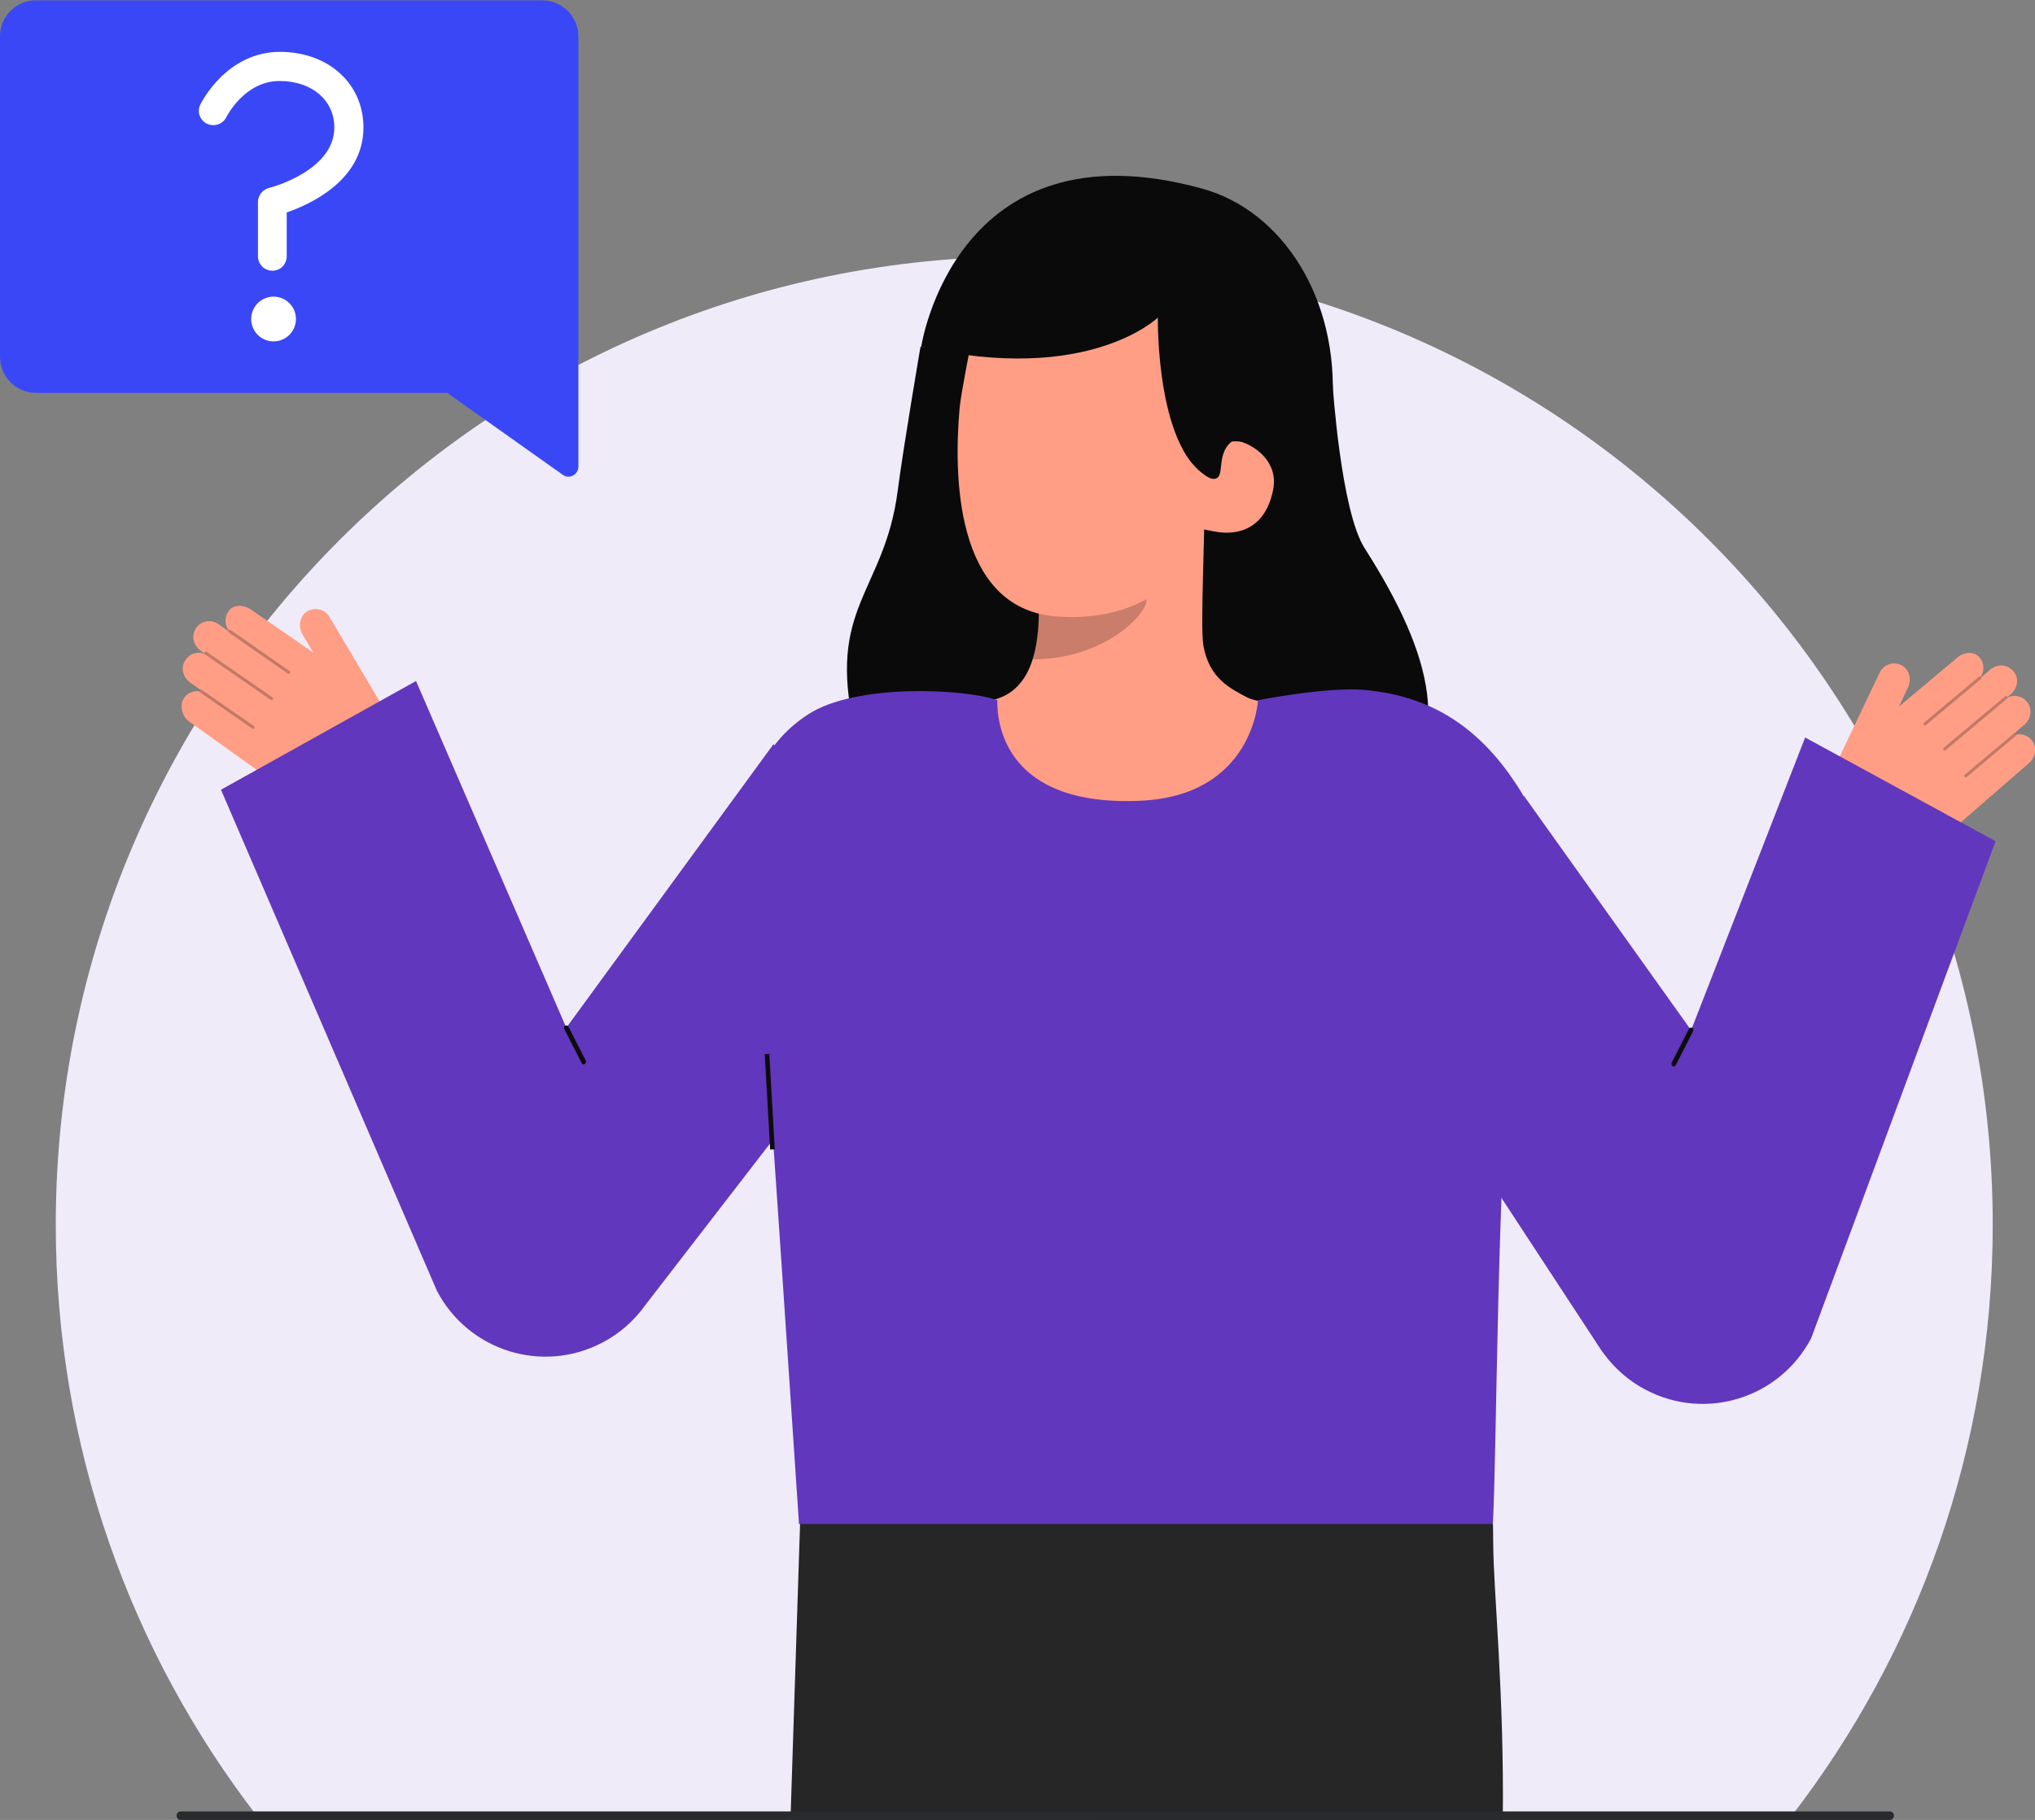 <svg xmlns="http://www.w3.org/2000/svg" xmlns:xlink="http://www.w3.org/1999/xlink" id="Layer_2_00000136375926983228076880000004104066901669838759_" x="0px" y="0px" viewBox="0 0 572.8 512.3" style="enable-background:new 0 0 572.8 512.3;" xml:space="preserve"><rect x="0" y="0" width="572.8" height="512.3" fill="#808080" stroke="none"/><style type="text/css">	.st0{fill:#FFFFFF;}	.st1{opacity:0.1;fill:#6137BD;enable-background:new    ;}	.st2{fill:#0A0A0A;}	.st3{fill:#FF9E85;}	.st4{opacity:0.22;fill:#0C0C0C;enable-background:new    ;}	.st5{fill:#262626;}	.st6{opacity:0.25;}	.st7{fill:#0C0C0C;}	.st8{fill:#6137BD;}	.st9{fill:#292A2E;}	.st10{fill:#3A47F7;}</style><path class="st0" d="M560.9,344.8c0,62.7-21.2,120.5-56.8,166.6H72.5c-35.6-46.1-56.8-103.9-56.8-166.6 c0-150.6,122.1-272.6,272.6-272.6S560.9,194.2,560.9,344.8L560.9,344.8z"></path><path class="st1" d="M560.9,344.8c0,62.7-21.2,120.5-56.8,166.6H72.5c-35.6-46.1-56.8-103.9-56.8-166.6 c0-150.6,122.1-272.6,272.6-272.6S560.9,194.2,560.9,344.8L560.9,344.8z"></path><path class="st2" d="M375.1,108.2c0,0,2.3,35.6,9,46.1c19.4,30.4,25.3,54.4,6.4,72.6s-140.2,19.9-149.9-21.4 c-8.1-34.8,8.4-38.7,12.1-67.5c1.7-13,6.4-40.4,6.4-40.4"></path><path id="sk" class="st3" d="M271.6,198.9c0.2,0,2.5,38.5,47.3,35.2c31-2.3,42.1-35.2,42.8-35.2c-3.3-0.7-9-1.7-10.5-2.5 c-4.9-2.6-10.9-5.4-12.5-14.8c-0.9-5.5,0.6-33.4,0.2-39l-47.6,10.6c0.7,11.7,5.3,38.8-11,43.6C277.6,197.5,274.7,198.2,271.6,198.9 L271.6,198.9z"></path><path id="sh" class="st4" d="M290.7,185.6c0.7-2.2,1.1-4,1.4-7.4c0.6-6,0.3-11.6-0.3-17.2c9.6-1.3,18.9-5.3,26.3-11.5 c0.9,3.3,5.7,17.5,4.4,20.6C320,176,308,185.6,290.7,185.6L290.7,185.6z"></path><path class="st3" d="M297,173.5c18.8,1.6,38.9-6.2,43.7-31.3l8.3-22.6c4.7-25.1-4.6-47.9-28.2-52.3l0,0 c-23.6-4.5-42.5,3.3-47.3,28.4c0,0-2.9,14.3-3.4,19.2C268.5,133.1,268.5,171,297,173.5z"></path><path class="st2" d="M367.9,127.5l-26.6,7.3c-16-6.5-15.4-45.4-15.4-45.4s-19.5,19-66.6,8.2c0,0,9.5-63.7,79.1-44.5 c22.5,6.2,38.6,30.9,36.6,61.1C373.6,135.4,367.9,127.5,367.9,127.5L367.9,127.5z"></path><path class="st3" d="M341.8,149.6c7.2,1.4,14.6-1.2,16.6-12c1.3-7.2-4.5-12.6-11.7-14l-4.6,4.1l-6.5,20.7L341.8,149.6L341.8,149.6z"></path><path class="st2" d="M337.6,114c0,2.2-5.5,10.1-4.7,12.2c1.2,3.2,6.3,8.5,8.5,8.6c3.9,0.2,0.5-6.7,5.3-10.5c0.8-0.1,1.5-0.1,2.3,0 c3.2,0.4,5.9,2,7.8,4.2l-0.3-10"></path><path class="st5" d="M423,512.3H308.3l-6.9-91.5l117.4,4.1c0,0,1.4-10.7,1.5,9.6C420.4,448.5,423.4,476.3,423,512.3L423,512.3z"></path><path class="st5" d="M350,415.5c-0.1,2.2-0.2,4.4-0.4,6.5c-1.8,30.4-6,60.5-12.6,90.2H222.5c1.5-46.5,2.7-83.3,2.7-83.3l76.2-8.2 l4.6-0.5L350,415.5L350,415.5z"></path><g>	<path class="st3" d="M51.5,197c0.9-1.8,2.8-2.7,4.6-2.4c0-0.1,0-0.2,0.1-0.2c0.1-0.1,0.2-0.2,0.4-0.1l-3.1-2.2  c-1.9-1.4-2.7-3.9-1.5-6c1.2-2.1,3.6-2.9,5.7-2c0,0,0-0.1,0-0.1l-1.3-0.9c-1.8-1.3-2.5-3.6-1.6-5.6c1.2-2.7,4.5-3.4,6.7-1.8l3,2.1  c0,0,0,0,0-0.1c0,0,0,0,0.1,0c-1.4-1.5-1.5-3.9-0.3-5.6c1.4-2.2,4.6-1.8,6.5-0.4l17.4,12l-3.1-5.2c-1.2-2.1-0.8-4.9,1.2-6.3  c2.2-1.4,5.1-0.8,6.4,1.4l17,28.6c4.1,7,2,16-4.9,20.3l0,0c-7.8,5-17.9,4.7-25.4-0.7l-26.3-18.8C51.3,201.6,50.6,198.9,51.5,197  L51.5,197z"></path>	<g class="st6">		<path class="st7" d="M81.6,189.5c-0.1,0.2-0.4,0.2-0.6,0.1l-16.5-11.5c-0.2-0.1-0.2-0.4-0.1-0.6c0.1-0.2,0.4-0.2,0.6-0.1   l16.5,11.5C81.7,189,81.8,189.3,81.6,189.5L81.6,189.5L81.6,189.5z"></path>	</g>	<g class="st6">		<path class="st7" d="M76.8,196.9c-0.1,0.2-0.4,0.2-0.6,0.1l-18.5-12.8c-0.2-0.1-0.2-0.4-0.1-0.6c0.1-0.2,0.4-0.2,0.6-0.1   l18.5,12.8C76.9,196.5,76.9,196.7,76.8,196.9L76.8,196.9L76.8,196.9z"></path>	</g>	<g class="st6">		<path class="st7" d="M71.6,205c-0.1,0.2-0.4,0.2-0.6,0.1l-14.7-10.2c-0.2-0.1-0.2-0.4-0.1-0.6c0.1-0.2,0.4-0.2,0.6-0.1l14.7,10.2   C71.7,204.6,71.7,204.8,71.6,205L71.6,205L71.6,205z"></path>	</g></g><path class="st8" d="M117.1,191.7l42.3,97.6l58.3-79.8l50.6,45.6L182,366.9l-0.6,0.8c-3,4.1-7,7.7-11.8,10.2 c-16.9,8.9-37.7,2.4-46.6-14.5L62.2,222.3L117.1,191.7L117.1,191.7z"></path><path class="st7" d="M164.3,299.6c0.1,0,0.2,0,0.3-0.1c0.3-0.2,0.4-0.5,0.3-0.9l-4.9-9.6c-0.2-0.3-0.5-0.4-0.9-0.3 c-0.3,0.2-0.4,0.5-0.3,0.9l4.9,9.6C163.8,299.5,164.1,299.6,164.3,299.6L164.3,299.6z"></path><path class="st8" d="M215.1,285.9c1.4,16.9,8.4,122.3,9.8,143.1h195.3c1.1-18.8,1.2-100.9,5.3-137.6c3.9-35,11.5-52.6,5.9-62.9 c-9.2-16.9-22.3-32.2-47.5-34.3c-10.5-0.9-29.8,2.9-29.8,2.9s-1.3,26.8-33,28.3c-43.1,2-40.2-28.3-40.4-28.3 c-8.9-3.2-39.8-4.9-53.4,4.1C201.4,218.3,212.1,250,215.1,285.9L215.1,285.9z"></path><rect x="216.1" y="296.8" transform="matrix(0.998 -5.665794e-02 5.665794e-02 0.998 -17.232 12.776)" class="st7" width="1.3" height="26.9"></rect><g>	<path class="st3" d="M572.2,208.8c-1.1-1.7-3-2.4-4.8-2c0-0.1,0-0.2-0.1-0.2c-0.1-0.1-0.2-0.1-0.4-0.1l2.9-2.5  c1.8-1.5,2.3-4.1,1-6.1c-1.3-2-3.9-2.5-5.9-1.5c0,0,0-0.1,0-0.1l1.2-1c1.6-1.4,2.2-3.9,1.1-5.7c-1.5-2.5-4.8-3-6.9-1.2l-2.8,2.4  c0,0,0,0,0-0.1c0,0,0,0-0.1,0c1.2-1.7,1.2-4-0.2-5.6c-1.6-2.1-4.8-1.4-6.5,0.2l-16.2,13.6l2.6-5.5c1-2.2,0.3-5-1.8-6.1  c-2.3-1.2-5.1-0.3-6.2,2l-14.3,30c-3.5,7.3-0.5,16.1,6.7,19.8l0,0c8.2,4.2,18.2,3,25.2-3.1l24.4-21.2  C572.8,213.4,573.4,210.7,572.2,208.8L572.2,208.8z"></path>	<g class="st6">		<path class="st7" d="M541.5,204.1c0.1,0.2,0.4,0.2,0.6,0l15.4-12.9c0.2-0.1,0.2-0.4,0.1-0.6c-0.1-0.2-0.4-0.2-0.6-0.1l-15.4,12.9   C541.4,203.7,541.4,204,541.5,204.1L541.5,204.1L541.5,204.1z"></path>	</g>	<g class="st6">		<path class="st7" d="M547.1,211.1c0.1,0.2,0.4,0.2,0.6,0l17.2-14.4c0.2-0.1,0.2-0.4,0.1-0.6c-0.1-0.2-0.4-0.2-0.6-0.1l-17.2,14.4   C546.9,210.7,546.9,210.9,547.1,211.1L547.1,211.1L547.1,211.1z"></path>	</g>	<g class="st6">		<path class="st7" d="M553,218.7c0.1,0.2,0.4,0.2,0.6,0l13.7-11.5c0.2-0.1,0.2-0.4,0.1-0.6c-0.2-0.2-0.4-0.2-0.6-0.1L553,218.1   C552.9,218.2,552.8,218.5,553,218.7L553,218.7L553,218.7z"></path>	</g></g><path class="st8" d="M508.1,207.6L476,290L429,224.1l-50.6,45.6l72.4,110.5l0.6,0.8c3,4.1,7,7.7,11.8,10.2 c16.9,8.9,37.7,2.4,46.6-14.5l51.9-139.9L508.1,207.6L508.1,207.6z"></path><path class="st7" d="M471.1,300.2c-0.1,0-0.2,0-0.3-0.1c-0.3-0.2-0.4-0.5-0.3-0.9l4.9-9.6c0.2-0.3,0.5-0.4,0.9-0.3 c0.3,0.2,0.4,0.5,0.3,0.9l-4.9,9.6C471.5,300.1,471.3,300.2,471.1,300.2L471.1,300.2z"></path><path class="st9" d="M531.9,512.3h-481c-0.7,0-1.2-0.5-1.2-1.2s0.5-1.2,1.2-1.2h481c0.7,0,1.2,0.5,1.2,1.2S532.5,512.3,531.9,512.3 L531.9,512.3z"></path><path class="st10" d="M162.8,131.3v-121c0-5.7-4.6-10.2-10.2-10.2H10.2C4.6,0,0,4.6,0,10.2v90.2c0,5.7,4.6,10.2,10.2,10.2h115.7 l32.3,22.9C160.1,135.1,162.8,133.7,162.8,131.3L162.8,131.3z"></path><circle class="st0" cx="77" cy="89.8" r="6.3"></circle><path class="st0" d="M76.7,76.2c-2.3,0-4.1-1.8-4.1-4.1V56.9c0-1.9,1.3-3.5,3.1-4c0.2,0,18.4-4.7,18.4-17c0-7.7-6.3-13.1-15.4-13.1 c-9.8,0-14.8,9.8-15,10.2c-1,2-3.5,2.8-5.5,1.8c-2-1-2.8-3.4-1.8-5.4c0.3-0.6,7.4-14.8,22.4-14.8c13.6,0,23.5,8.9,23.5,21.3 c0,14.8-14.9,21.6-21.6,23.9v12.1C80.8,74.3,79,76.2,76.7,76.2L76.7,76.2z"></path></svg>